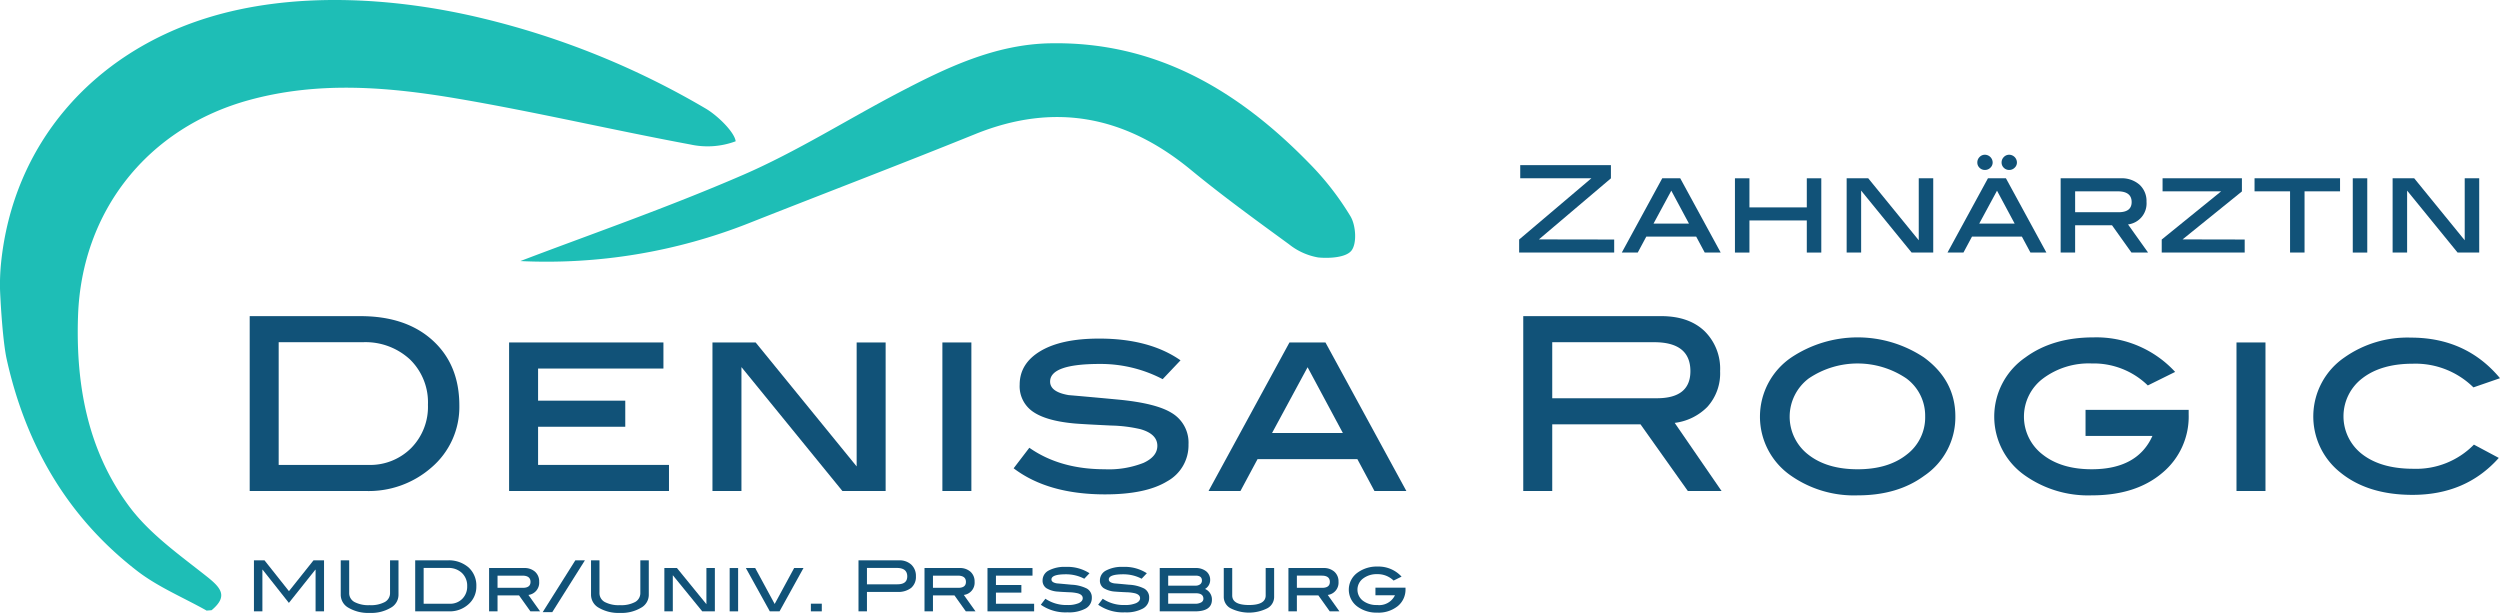 <svg xmlns="http://www.w3.org/2000/svg" viewBox="0 0 496.834 121.805"><defs><style>.cls-1{fill:#1ebeb6;}.cls-2{fill:#115278;}</style></defs><title>Element 3</title><g id="Ebene_2" data-name="Ebene 2"><g id="Ebene_1-2" data-name="Ebene 1"><path class="cls-1" d="M96.001,3.669a161.957,161.957,0,0,1,44.262,17.917c2.416,1.423,5.737,4.724,5.938,6.493a15.999,15.999,0,0,1-9.022.631c-15.367-2.858-30.605-6.435-46.007-9.067C77.383,17.286,63.519,16.069,49.6,19.859c-20.174,5.492-33.38,22.016-34.094,42.944C15.038,76.529,17.45,89.582,25.682,100.646c4.043,5.434,9.932,9.588,15.344,13.869,2.886,2.284,4.377,3.956,1.023,6.755l-.982.077c-4.628-2.606-9.664-4.684-13.823-7.897C13.392,102.753,5.117,88.413,1.336,71.421.443,67.41,0,57.977,0,57.31a44.003,44.003,0,0,1,.184-4.779C2.516,28.702,18.336,10.662,41.13,3.564,58-1.69,78-.69,96.001,3.669Z"/><path class="cls-1" d="M103.412,51.884c13.456-5.147,29.127-10.558,44.288-17.14C158.352,30.12,168.268,23.82,178.591,18.417c9.468-4.955,19.127-9.604,30.102-9.812,20.955-.395,37.364,9.348,51.457,23.807a56.303,56.303,0,0,1,8.251,10.599c1.056,1.796,1.29,5.34.186,6.78-1.065,1.388-4.383,1.594-6.618,1.374a12.788,12.788,0,0,1-5.824-2.638c-6.585-4.806-13.198-9.601-19.488-14.78-12.983-10.688-27.049-13.491-42.859-7.093-14.957,6.053-30.038,11.796-45.044,17.728A109.392,109.392,0,0,1,103.412,51.884Z"/><path class="cls-2" d="M71.607,62.826q9.072,0,14.376,4.824t5.304,12.935A15.808,15.808,0,0,1,85.671,92.97a18.902,18.902,0,0,1-12.96,4.608H49.623V62.826Zm1.584,29.568a11.513,11.513,0,0,0,8.52-3.35,11.669,11.669,0,0,0,3.336-8.602,11.901,11.901,0,0,0-3.576-9.012A13.008,13.008,0,0,0,72.087,68.01H55.383V92.394Z"/><path class="cls-2" d="M132.95,97.578H101.174V68.058h30.672V73.242H106.934v6.384h17.328V84.81H106.934v7.584H132.95Z"/><path class="cls-2" d="M176.006,97.578h-8.592L147.35,72.954v24.624h-5.76V68.058h8.582l20.074,24.636V68.058h5.76Z"/><path class="cls-2" d="M193.045,97.578h-5.76V68.058h5.76Z"/><path class="cls-2" d="M231.06,75.353A26.546,26.546,0,0,0,218.532,72.33q-9.84,0-9.84,3.504,0,2.064,3.696,2.688,5.04.432,10.08.912,7.247.719,10.32,2.592a6.856,6.856,0,0,1,3.408,6.288,8.156,8.156,0,0,1-4.248,7.344q-4.248,2.591-12.312,2.592-11.376,0-18.192-5.184l3.12-4.08q6.095,4.273,14.976,4.271a18.815,18.815,0,0,0,7.728-1.272q2.736-1.271,2.736-3.384,0-2.352-3.36-3.312a28.415,28.415,0,0,0-5.808-.72q-6.144-.289-7.536-.433-5.472-.527-8.064-2.352a6.104,6.104,0,0,1-2.592-5.328q0-4.223,4.152-6.696,4.151-2.471,11.64-2.472,9.984,0,16.176,4.32Z"/><path class="cls-2" d="M279.491,97.578H273.15l-3.397-6.336H249.917l-3.397,6.336h-6.34l16.08-29.52h7.152ZM266.875,86.058l-7.012-13.076-7.067,13.076Z"/><path class="cls-2" d="M342.131,97.578h-6.7L326.025,84.33h-17.543v13.248h-5.76V62.826h27.408q5.473,0,8.592,2.952a10.477,10.477,0,0,1,3.121,7.991,9.913,9.913,0,0,1-2.545,7.104,11.024,11.024,0,0,1-6.48,3.168ZM329.268,79.146q6.671,0,6.672-5.375,0-5.761-7.2-5.762H308.482V79.146Z"/><path class="cls-2" d="M388.595,82.746a14.037,14.037,0,0,1-6.192,11.808q-5.281,3.889-13.199,3.889a21.864,21.864,0,0,1-13.248-3.889,14.232,14.232,0,0,1,.047-23.52,23.784,23.784,0,0,1,26.352,0Q388.593,75.594,388.595,82.746Zm-6-.024a9.188,9.188,0,0,0-3.751-7.528,17.326,17.326,0,0,0-19.402.024,9.523,9.523,0,0,0-.072,15.131q3.703,2.911,9.81,2.91,6.06,0,9.737-2.91A9.261,9.261,0,0,0,382.595,82.722Z"/><path class="cls-2" d="M434.962,81.45v.91a14.513,14.513,0,0,1-5.256,11.631q-5.256,4.452-13.992,4.451a21.789,21.789,0,0,1-13.2-3.889,14.264,14.264,0,0,1,0-23.52q5.424-3.983,13.537-3.983a21.281,21.281,0,0,1,16.223,6.863l-5.432,2.688a15.43,15.43,0,0,0-11.154-4.368,15.178,15.178,0,0,0-9.664,2.982,9.482,9.482,0,0,0-.095,15.106q3.704,2.936,9.763,2.935,9.089,0,12.07-6.624H414.467V81.45Z"/><path class="cls-2" d="M450.226,97.578h-5.76V68.058h5.76Z"/><path class="cls-2" d="M496.834,75.162l-5.281,1.824a16.414,16.414,0,0,0-12.047-4.704q-6.29,0-10.033,2.897a9.495,9.495,0,0,0,0,15.109q3.744,2.873,10.129,2.873a16.041,16.041,0,0,0,12.048-4.8l4.944,2.64q-6.529,7.345-17.137,7.344-8.833,0-14.279-4.392a14.21,14.21,0,0,1,.744-22.92,21.731,21.731,0,0,1,13.199-3.937Q490.113,67.097,496.834,75.162Z"/><path class="cls-2" d="M320.793,50.193H301.904V47.601l14.354-12.168H302.121V32.817h18.023v2.624L305.83,47.577l14.963.025Z"/><path class="cls-2" d="M341.96,50.193h-3.171l-1.697-3.168h-9.919l-1.698,3.168h-3.17l8.039-14.76H333.92Zm-6.308-5.76-3.507-6.539-3.533,6.539Z"/><path class="cls-2" d="M361.952,50.193h-2.88V43.809h-11.4v6.384h-2.88v-14.76h2.88v5.783h11.4V35.433h2.88Z"/><path class="cls-2" d="M384.199,50.193h-4.295L369.871,37.881V50.193h-2.879v-14.76h4.29L381.32,47.752V35.433h2.879Z"/><path class="cls-2" d="M406.688,50.193h-3.17l-1.699-3.168H391.9l-1.698,3.168h-3.171l8.04-14.76h3.577Zm-10.68-17.904a1.415,1.415,0,0,1-.456,1.045,1.5,1.5,0,0,1-1.08.443,1.477,1.477,0,0,1-1.067-.432,1.417,1.417,0,0,1-.444-1.057,1.494,1.494,0,0,1,.444-1.08,1.438,1.438,0,0,1,1.067-.455,1.556,1.556,0,0,1,1.536,1.535Zm4.371,12.145-3.506-6.539L393.34,44.433Zm.453-12.145a1.412,1.412,0,0,1-.457,1.045,1.497,1.497,0,0,1-1.079.443,1.479,1.479,0,0,1-1.068-.432,1.421,1.421,0,0,1-.444-1.057,1.498,1.498,0,0,1,.444-1.08,1.44,1.44,0,0,1,1.068-.455,1.558,1.558,0,0,1,1.536,1.535Z"/><path class="cls-2" d="M426.894,50.193h-3.299l-3.865-5.424h-7.332v5.424H409.52v-14.76h11.928a5.338,5.338,0,0,1,3.744,1.272,4.394,4.394,0,0,1,1.392,3.408,4.196,4.196,0,0,1-3.672,4.488Zm-5.879-8.016q2.615,0,2.615-2.016,0-2.136-2.783-2.137h-8.449v4.152Z"/><path class="cls-2" d="M465.047,38.025h-7.056V50.193h-2.88V38.025h-7.057V35.433h16.992Z"/><path class="cls-2" d="M446.096,50.193H429.607V47.601l11.807-9.576H429.775V35.433H445.543v2.612l-11.791,9.531,12.344.025Z"/><path class="cls-2" d="M470.455,50.193h-2.881v-14.76h2.881Z"/><path class="cls-2" d="M492.703,50.193h-4.297L478.375,37.881V50.193h-2.881v-14.76h4.291l10.037,12.318V35.433h2.881Z"/><path class="cls-2" d="M64.397,121.496h-1.68v-8.288h-.042l-5.264,6.608-5.222-6.608h-.042v8.288h-1.68V111.359h2.1l4.858,6.125,4.879-6.125H64.397Z"/><path class="cls-2" d="M79.195,118.221a2.938,2.938,0,0,1-1.54,2.562,7.578,7.578,0,0,1-4.186,1.022,7.722,7.722,0,0,1-4.214-1.022,2.961,2.961,0,0,1-1.54-2.562v-6.861h1.68v6.455a2.008,2.008,0,0,0,1.043,1.82,5.929,5.929,0,0,0,3.031.629,5.851,5.851,0,0,0,3.017-.629,2.014,2.014,0,0,0,1.029-1.82v-6.455h1.68Z"/><path class="cls-2" d="M88.925,111.359a5.993,5.993,0,0,1,4.193,1.408A4.849,4.849,0,0,1,94.665,116.54a4.613,4.613,0,0,1-1.638,3.612,5.516,5.516,0,0,1-3.78,1.344H82.513V111.359Zm.462,8.625a3.362,3.362,0,0,0,2.485-.977,3.408,3.408,0,0,0,.973-2.51,3.471,3.471,0,0,0-1.043-2.628,3.796,3.796,0,0,0-2.737-.998h-4.872v7.112Z"/><path class="cls-2" d="M107.335,121.496H105.41l-2.254-3.164H98.878v3.164h-1.68v-8.609h6.958a3.109,3.109,0,0,1,2.184.741,2.562,2.562,0,0,1,.812,1.988,2.448,2.448,0,0,1-2.142,2.618Zm-3.43-4.676q1.526,0,1.526-1.176,0-1.246-1.624-1.246H98.878V116.82Z"/><path class="cls-2" d="M116.239,111.359l-6.482,10.291H107.854l6.482-10.291Z"/><path class="cls-2" d="M128.936,118.221a2.938,2.938,0,0,1-1.54,2.562,7.578,7.578,0,0,1-4.186,1.022,7.722,7.722,0,0,1-4.214-1.022,2.961,2.961,0,0,1-1.54-2.562v-6.861h1.68v6.455a2.008,2.008,0,0,0,1.043,1.82,5.929,5.929,0,0,0,3.031.629,5.851,5.851,0,0,0,3.017-.629,2.014,2.014,0,0,0,1.029-1.82v-6.455h1.68Z"/><path class="cls-2" d="M142.068,121.496H139.562l-5.852-7.182v7.182h-1.68v-8.609h2.503l5.855,7.186v-7.186h1.68Z"/><path class="cls-2" d="M146.688,121.496h-1.68v-8.609h1.68Z"/><path class="cls-2" d="M159.68,112.886l-4.76,8.609h-1.932l-4.76-8.609h1.856l3.87,7.144,3.87-7.144Z"/><path class="cls-2" d="M163.319,121.496h-2.17v-1.525h2.17Z"/><path class="cls-2" d="M178.649,111.359a3.437,3.437,0,0,1,2.464.861,3.02,3.02,0,0,1,.91,2.303,2.854,2.854,0,0,1-.945,2.311,4.16,4.16,0,0,1-2.751.799h-6.034v3.863h-1.68V111.359Zm-.294,4.761q1.946,0,1.946-1.567,0-1.682-2.058-1.681h-5.95v3.248Z"/><path class="cls-2" d="M193.867,121.496h-1.925l-2.254-3.164h-4.277v3.164h-1.68v-8.609H190.69a3.109,3.109,0,0,1,2.183.741,2.562,2.562,0,0,1,.812,1.988,2.448,2.448,0,0,1-2.142,2.618Zm-3.43-4.676q1.526,0,1.526-1.176,0-1.246-1.624-1.246h-4.928V116.82Z"/><path class="cls-2" d="M205.515,121.496h-9.268v-8.609h8.946v1.512h-7.266V116.26h5.054v1.512h-5.054v2.213h7.588Z"/><path class="cls-2" d="M215.483,115.013a7.742,7.742,0,0,0-3.654-.881q-2.87,0-2.87,1.022,0,.602,1.078.783,1.47.126,2.941.267a7.562,7.562,0,0,1,3.01.756,2,2,0,0,1,.994,1.834,2.377,2.377,0,0,1-1.239,2.142,6.961,6.961,0,0,1-3.591.756,8.549,8.549,0,0,1-5.306-1.512l.91-1.19a7.424,7.424,0,0,0,4.368,1.246,5.492,5.492,0,0,0,2.254-.371c.532-.248.798-.576.798-.987q0-.685-.98-.966a8.269,8.269,0,0,0-1.694-.21q-1.792-.083-2.198-.126a4.997,4.997,0,0,1-2.352-.686,1.782,1.782,0,0,1-.756-1.555,2.194,2.194,0,0,1,1.211-1.953,6.667,6.667,0,0,1,3.395-.721,8.08,8.08,0,0,1,4.718,1.26Z"/><path class="cls-2" d="M226.879,115.013a7.742,7.742,0,0,0-3.654-.881q-2.87,0-2.87,1.022,0,.602,1.078.783,1.47.126,2.94.267a7.562,7.562,0,0,1,3.01.756,2,2,0,0,1,.994,1.834,2.377,2.377,0,0,1-1.239,2.142,6.961,6.961,0,0,1-3.591.756,8.549,8.549,0,0,1-5.306-1.512l.91-1.19a7.424,7.424,0,0,0,4.368,1.246,5.491,5.491,0,0,0,2.254-.371c.532-.248.798-.576.798-.987q0-.685-.98-.966a8.269,8.269,0,0,0-1.694-.21q-1.792-.083-2.198-.126a4.997,4.997,0,0,1-2.352-.686,1.782,1.782,0,0,1-.756-1.555,2.194,2.194,0,0,1,1.211-1.953,6.667,6.667,0,0,1,3.395-.721,8.08,8.08,0,0,1,4.718,1.26Z"/><path class="cls-2" d="M239.479,117.044a2.265,2.265,0,0,1,1.372,2.128q0,2.325-3.374,2.324h-7v-8.609h7.084a3.253,3.253,0,0,1,2.156.657,2.156,2.156,0,0,1,.784,1.736A2.033,2.033,0,0,1,239.479,117.044Zm-1.89-.657a1.447,1.447,0,0,0,.931-.275.9.9,0,0,0,.343-.74q0-.973-1.218-.973h-5.488v1.988Zm-.112,3.598a2.381,2.381,0,0,0,1.239-.27.819.819,0,0,0,.441-.725q0-1.093-1.54-1.092h-5.46v2.086Z"/><path class="cls-2" d="M253.213,118.668a2.557,2.557,0,0,1-1.358,2.219,8.152,8.152,0,0,1-7.294,0,2.557,2.557,0,0,1-1.358-2.219v-5.781h1.68v5.445q0,1.904,3.332,1.904,3.319,0,3.319-1.904v-5.445h1.68Z"/><path class="cls-2" d="M266.19,121.496h-1.925l-2.254-3.164h-4.277v3.164h-1.68v-8.609h6.958a3.108,3.108,0,0,1,2.184.741,2.56,2.56,0,0,1,.811,1.988,2.447,2.447,0,0,1-2.141,2.618ZM262.76,116.82q1.526,0,1.527-1.176,0-1.246-1.625-1.246h-4.928V116.82Z"/><path class="cls-2" d="M279.322,116.792v.266a4.23,4.23,0,0,1-1.533,3.392,6.098,6.098,0,0,1-4.08,1.299,6.357,6.357,0,0,1-3.851-1.134,4.161,4.161,0,0,1,0-6.86,6.49,6.49,0,0,1,3.948-1.162,6.213,6.213,0,0,1,4.732,2.002l-1.585.784a4.505,4.505,0,0,0-3.253-1.274,4.424,4.424,0,0,0-2.818.871,2.764,2.764,0,0,0-.028,4.405,4.447,4.447,0,0,0,2.848.856,3.466,3.466,0,0,0,3.521-1.932h-3.878v-1.513Z"/></g></g></svg>